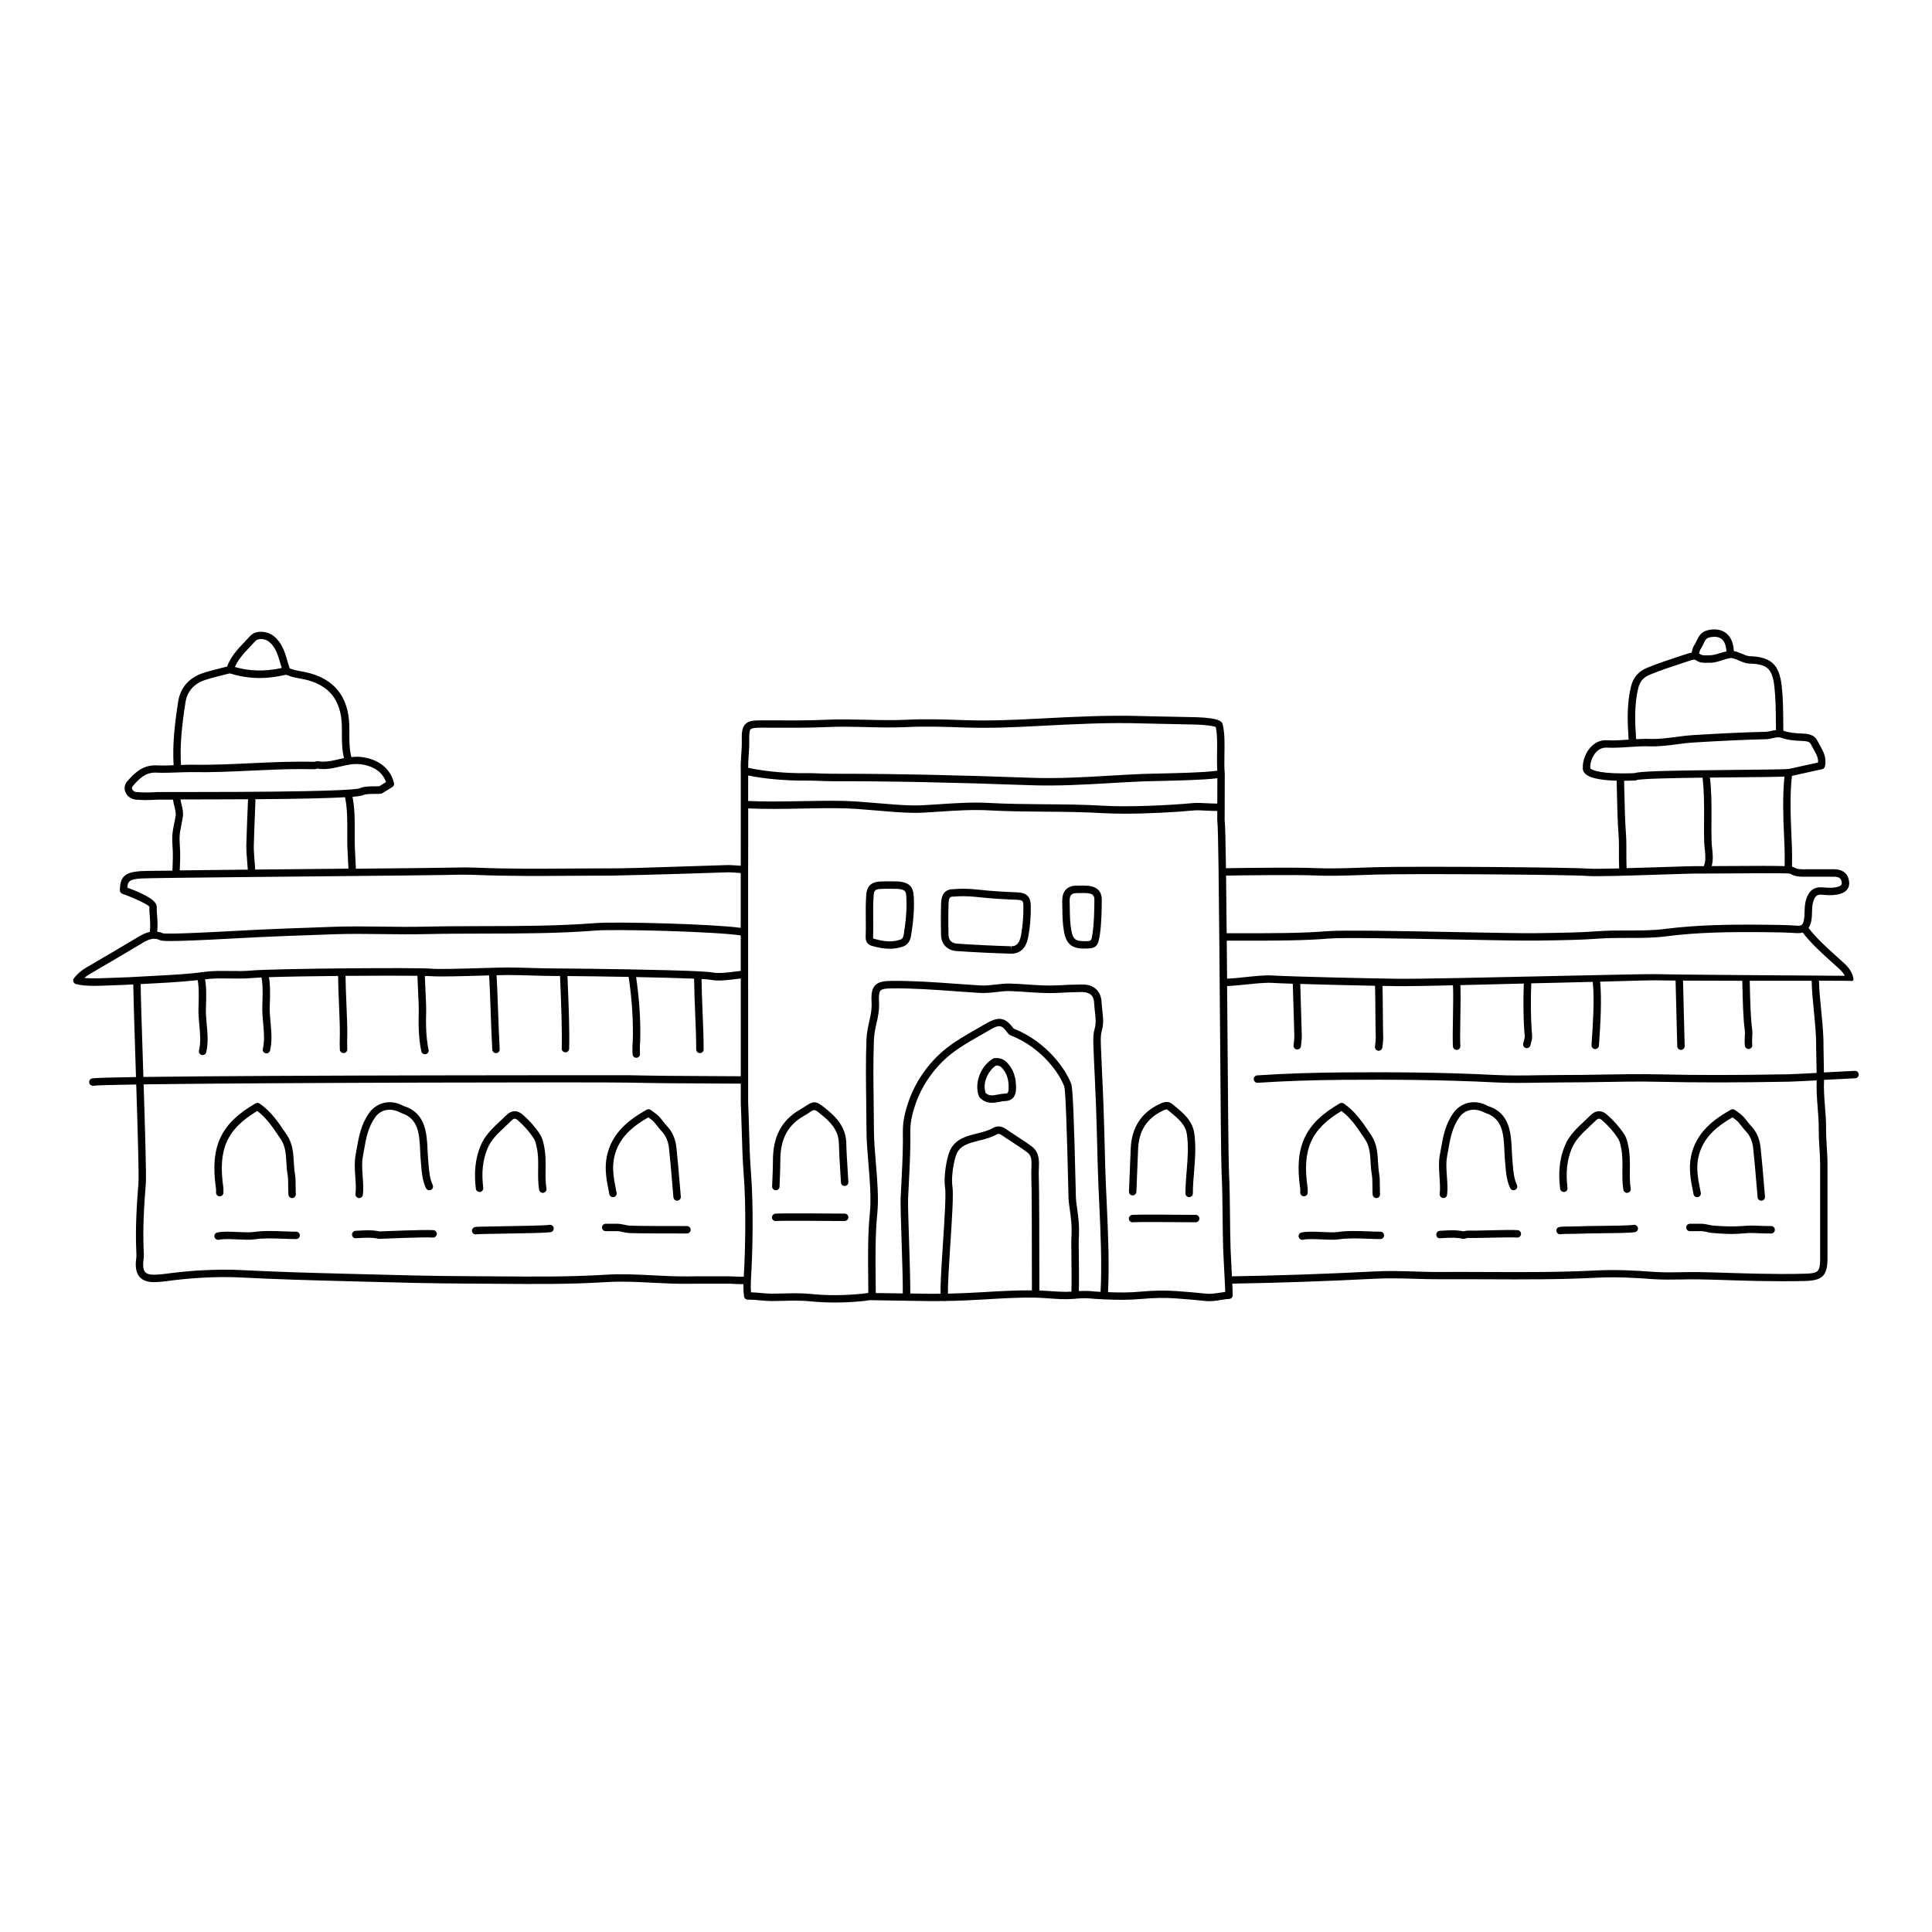<?xml version="1.0" encoding="UTF-8"?>
<!-- Uploaded to: ICON Repo, www.svgrepo.com, Generator: ICON Repo Mixer Tools -->
<svg fill="#000000" width="800px" height="800px" version="1.1" viewBox="144 144 512 512" xmlns="http://www.w3.org/2000/svg">
 <g>
  <path d="m413.69 380.49c-3.312-0.141-6.836-0.312-10.277-0.707-2.461-0.285-4.805-0.336-6.754-0.137h-0.293c-2.832 0.172-2.93 2.824-2.961 3.699-0.086 2.703-0.09 5.504-0.008 8.559 0.07 2.352 1.684 3.977 4.117 4.137 4.926 0.328 9.723 0.562 14.27 0.691h0.168c2.461 0 3.992-1.492 4.547-4.441 0.492-2.633 0.711-5.328 0.668-8.242-0.027-2.367-1.102-3.465-3.477-3.559zm0.875 11.441c-0.473 2.492-1.535 2.836-2.613 2.836v0.984l-0.113-0.984c-4.519-0.129-9.293-0.363-14.191-0.688-1.41-0.094-2.238-0.906-2.277-2.227-0.082-3.012-0.078-5.769 0.008-8.434 0.055-1.5 0.375-1.758 1.055-1.801 0.031 0 0.297 0 0.328-0.004 0.816-0.078 1.637-0.113 2.457-0.113 1.242 0 2.582 0.082 3.981 0.242 3.504 0.406 7.07 0.578 10.422 0.719 1.418 0.055 1.574 0.379 1.59 1.621 0.031 2.773-0.18 5.344-0.645 7.848z"/>
  <path d="m382.07 377.59c-0.035-0.004-0.301-0.004-0.332-0.004l-2.707-0.027c-0.57 0-1.141 0.012-1.707 0.043-1.621 0.086-3.512 0.555-3.746 3.41-0.18 2.211-0.16 4.441-0.137 6.594 0.016 1.566 0.031 3.133-0.027 4.695-0.055 1.188 0.539 2.051 1.621 2.359 1.805 0.527 3.309 0.77 4.731 0.77 1.211 0 2.336-0.176 3.438-0.547 1.867-0.621 2.144-2.344 2.266-3.074 0.621-3.836 0.844-7.039 0.695-10.078-0.129-2.789-1.164-3.836-4.094-4.141zm1.457 13.902c-0.16 0.98-0.383 1.336-0.949 1.523-2 0.668-4.043 0.609-7-0.246-0.156-0.047-0.215-0.062-0.199-0.387 0.062-1.602 0.047-3.199 0.027-4.801-0.02-2.109-0.043-4.289 0.129-6.406 0.105-1.289 0.57-1.535 1.898-1.605 0.531-0.031 1.062-0.039 1.594-0.039l2.832 0.02c2.055 0.215 2.25 0.57 2.336 2.281 0.145 2.894-0.07 5.965-0.668 9.66z"/>
  <path d="m432.32 378.74c-0.426-0.035-0.855-0.051-1.281-0.051l-2.016 0.031c-0.047 0-0.316 0.004-0.363 0.008-2.164 0.309-3.227 1.723-3.16 4.215l0.031 1.688c0.027 2.043 0.059 4.156 0.438 6.269 0.57 3.16 2.051 4.461 5.113 4.477h0.504c3.043 0 3.457-0.723 3.906-3.828 0.434-3.031 0.465-6.109 0.492-9.086 0.02-1.539-0.598-3.445-3.664-3.723zm1.227 12.535c-0.312 2.141-0.312 2.141-1.957 2.141h-0.492c-2.102-0.012-2.785-0.625-3.188-2.859-0.355-1.957-0.379-3.894-0.41-5.949l-0.031-1.715c-0.047-1.688 0.461-2.066 1.555-2.203l2.016-0.031c0.375 0 0.742 0.008 1.109 0.043 1.582 0.141 1.887 0.746 1.875 1.746-0.035 2.914-0.066 5.926-0.477 8.828z"/>
  <path d="m367.86 465.62c-17.867-0.145-18.355-0.012-18.512 0.031-0.523 0.137-0.887 0.688-0.746 1.211 0.117 0.441 0.484 0.738 0.91 0.738 0.078 0 0.16-0.012 0.242-0.031 0.801-0.082 11.254-0.039 18.086 0.012 0.457 0.008 0.988-0.434 0.992-0.977 0.008-0.535-0.43-0.98-0.973-0.984z"/>
  <path d="m289.58 468.6c-0.965 0.184-7.598 0.297-12.438 0.371-5.953 0.094-6.977 0.125-7.305 0.211-0.523 0.137-0.875 0.68-0.734 1.207 0.113 0.445 0.492 0.738 0.922 0.738 0.082 0 0.164-0.008 0.242-0.031 0.422-0.059 3.719-0.109 6.906-0.164 6.816-0.109 11.727-0.203 12.781-0.406 0.535-0.102 0.883-0.617 0.781-1.152-0.109-0.527-0.633-0.875-1.156-0.773z"/>
  <path d="m305.48 460.48c0.105 0.531 0.637 0.875 1.156 0.77 0.531-0.105 0.879-0.625 0.77-1.156l-0.086-0.434c-0.609-3.035-1.188-5.898-0.582-8.812 1.113-5.363 4.957-8.359 9.059-10.738l0.824 0.602c0.566 0.406 1.043 1.023 1.547 1.672 0.363 0.469 0.727 0.938 1.133 1.355 1.113 1.156 1.781 2.668 1.984 4.492 0.332 3.035 0.586 6.078 0.84 9.125l0.336 3.934c0.043 0.512 0.477 0.898 0.98 0.898 0.027 0 0.059 0 0.086-0.004 0.543-0.047 0.941-0.523 0.895-1.066l-0.332-3.926c-0.254-3.062-0.512-6.121-0.848-9.176-0.246-2.266-1.098-4.164-2.523-5.644-0.359-0.371-0.672-0.781-0.992-1.191-0.57-0.734-1.156-1.496-1.949-2.062l-1.332-0.977c-0.316-0.23-0.727-0.25-1.066-0.062-4.481 2.531-9.242 5.981-10.562 12.367-0.688 3.309-0.043 6.512 0.578 9.602z"/>
  <path d="m271.21 459.88c0.539-0.066 0.922-0.559 0.855-1.098-0.496-3.992-0.156-7.262 1.082-10.305 0.977-2.418 2.801-4.121 4.738-5.926 0.562-0.523 1.121-1.047 1.66-1.586 0.707-0.703 1.098-0.598 1.652-0.117 1.723 1.508 3.106 3.082 4.231 4.812 0.426 0.645 0.578 1.332 0.82 2.422 0.41 1.887 0.391 3.789 0.367 5.805-0.02 1.762-0.043 3.59 0.254 5.406 0.078 0.484 0.496 0.828 0.969 0.828 0.055 0 0.105-0.004 0.16-0.012 0.535-0.086 0.902-0.59 0.816-1.129-0.27-1.648-0.246-3.309-0.227-5.07 0.023-2.035 0.047-4.141-0.461-6.477-0.207-0.941-0.426-1.91-1.047-2.856-1.203-1.855-2.746-3.609-4.586-5.219-1.426-1.238-2.965-1.164-4.34 0.207-0.523 0.523-1.07 1.031-1.613 1.539-2.008 1.875-4.086 3.809-5.223 6.629-1.352 3.316-1.742 7.012-1.211 11.285 0.07 0.547 0.578 0.918 1.102 0.859z"/>
  <path d="m326.05 468.92c-3.191 0-13.723-0.008-15.219-0.113-0.453-0.031-0.895-0.129-1.332-0.223-0.586-0.125-1.191-0.254-1.871-0.277-0.691-0.012-1.387-0.008-2.082-0.004l-1.023 0.004c-0.543 0-0.984 0.441-0.984 0.984s0.441 0.984 0.984 0.984l1.039-0.004c0.68 0 1.355-0.008 2.016 0.004 0.516 0.012 1.012 0.125 1.504 0.23 0.527 0.113 1.059 0.223 1.609 0.266 1.523 0.105 11.25 0.117 15.359 0.117 0.543 0 0.984-0.441 0.984-0.984s-0.438-0.984-0.984-0.984z"/>
  <path d="m460.87 465.95c-16.289-0.137-16.793-0.012-16.949 0.031-0.523 0.137-0.887 0.688-0.742 1.211 0.117 0.441 0.484 0.738 0.914 0.738 0.078 0 0.16-0.008 0.242-0.031 0.758-0.086 10.535-0.039 16.523 0.012h0.008c0.539 0 0.98-0.434 0.984-0.977 0.004-0.539-0.438-0.98-0.98-0.984z"/>
  <path d="m164.12 404.78c1.348 0.375 3.066 0.48 4.859 0.48 1.25 0 2.539-0.051 3.758-0.102 0.656-0.027 1.281-0.051 1.855-0.066 1.57-0.035 3.144-0.133 4.719-0.215 0.035 3.019 0.289 10.859 0.574 19.766 0.051 1.559 0.102 3.168 0.152 4.785-6.394 0.094-10.613 0.211-11.57 0.352-0.539 0.078-0.91 0.574-0.836 1.113 0.07 0.492 0.492 0.844 0.973 0.844 0.047 0 0.094-0.004 0.141-0.008 0.84-0.121 5.004-0.227 11.355-0.328 0.383 11.926 0.742 24.152 0.594 26.055-0.465 5.836-0.855 12.086-0.574 18.23l0.016 0.344c0.02 0.445 0.047 0.891-0.012 1.312-0.355 2.391-0.047 4.07 0.941 5.133 1.25 1.352 3.281 1.375 4.703 1.266l0.406-0.027c0.5-0.035 1-0.07 1.496-0.141 3.465-0.465 6.594-0.777 9.566-0.945 4.043-0.227 7.43-0.25 10.68-0.078 9.141 0.477 18.406 0.73 27.105 0.957l4.297 0.113c9.43 0.254 19.188 0.52 28.781 0.547 2.59 0.008 5.18 0.031 7.769 0.051 9.434 0.078 19.191 0.16 28.797-0.445 4.078-0.262 8.238-0.043 12.273 0.164 3.102 0.16 6.297 0.32 9.484 0.281 1.953-0.027 3.902-0.02 5.848-0.02 1.57 0.008 3.137 0.012 4.703-0.004 0.297-0.027 0.738 0.02 1.27 0.043 0.77 0.035 1.66 0.078 2.508 0.078 0.094 0 0.172-0.008 0.27-0.008-0.023 0.816-0.031 1.762 0.16 3.254 0.062 0.492 0.48 0.859 0.977 0.859 1.344 0 2.477 0.105 3.57 0.207 0.945 0.086 1.812 0.164 2.664 0.164 0.992-0.035 2.117-0.027 3.176-0.055 2.352-0.055 4.769-0.117 7.098 0.117 2.156 0.219 4.336 0.328 6.578 0.328 2.465 0 5.004-0.133 7.648-0.398 0.367-0.043 0.73-0.098 1.094-0.152l0.387-0.07 9.816 0.148s0.004 0.004 0.008 0.004h0.031 0.008l5.723 0.086c1.395 0.047 2.789-0.008 4.188-0.023 0.059 0.012 0.102 0.062 0.164 0.062 0.047 0 0.094-0.004 0.145-0.008 0.039-0.004 0.055-0.043 0.09-0.055 3.5-0.051 6.992-0.203 10.398-0.414 4.43-0.273 8.992-0.547 13.496-0.469 0.969 0.016 2.141 0.098 3.371 0.184 2.231 0.16 4.535 0.324 6.289 0.164 0.238-0.02 0.406-0.031 0.617-0.051 0.039 0.008 0.062 0.051 0.105 0.051 0.109 0.012 0.164-0.066 0.262-0.082 1.859-0.148 2.922-0.164 5.121 0.055 0.703 0.074 1.453 0.062 2.172 0.109 0.066 0.016 0.102 0.082 0.172 0.082h0.062c0.062 0 0.105-0.055 0.164-0.066 3.164 0.184 6.41 0.195 9.762-0.105 3.277-0.305 6.301-0.348 9.258-0.129 2.594 0.18 5.184 0.414 7.769 0.68 1.348 0.148 2.992-0.113 4.316-0.328 0.738-0.113 1.391-0.223 1.824-0.223 0.543 0 0.984-0.441 0.984-0.984 0-0.535-0.047-1.676-0.113-3.074 12.168-0.195 25.242-0.641 37.906-1.305 3.465-0.18 7.019-0.074 10.465 0.023 2.309 0.07 4.617 0.133 6.93 0.121 4.059-0.023 8.117-0.004 12.176 0.012 9.484 0.043 19.297 0.082 28.957-0.414 5.363-0.277 10.727 0.043 14.801 0.355 2.602 0.191 5.238 0.145 7.793 0.105 1.551-0.027 3.098-0.059 4.652-0.027 2.637 0.047 5.269 0.129 7.902 0.215 2.641 0.082 5.285 0.168 7.93 0.215 3.707 0.07 8.086 0.121 12.449-0.008 4.481-0.137 5.773-1.484 5.773-6.012v-24.793c0.004-1.566-0.094-3.133-0.188-4.699-0.098-1.551-0.195-3.152-0.184-4.703 0.016-2.031-0.145-4.059-0.301-6.019-0.18-2.293-0.359-4.672-0.242-7.059 0.73-0.039 1.453-0.078 2.148-0.113 2.898-0.152 5.379-0.285 6.09-0.312 0.543-0.02 0.969-0.48 0.949-1.02-0.02-0.543-0.461-0.969-1.02-0.949-0.711 0.027-3.203 0.16-6.121 0.312-0.672 0.035-1.375 0.074-2.078 0.109l-0.121-7.121c0.051-2.668-0.289-6.082-0.609-9.383-0.27-2.723-0.539-5.519-0.582-7.809 4.547 0.035 7.703 0.035 8.176 0.035h0.004c0.293 0 0.566 0.188 0.75-0.031 0.188-0.227 0.27-0.203 0.215-0.492-0.27-1.5-1.016-2.777-2.356-4.019-0.723-0.668-1.477-1.344-2.234-2.027-2.602-2.336-5.262-4.754-7.324-7.441 0.348-0.539 0.582-1.145 0.707-1.746 0.176-0.859 0.199-1.695 0.219-2.504 0.023-0.949 0.047-1.848 0.32-2.715 0.484-1.559 1.039-1.992 2.488-1.832 1.191 0.109 2.461 0.191 3.703-0.027 0.914-0.164 3.699-0.676 3.301-3.586-0.277-2-1.707-3.148-3.938-3.148h-6.883l-0.684 0.004c-1.199 0.02-2.246 0.031-3.164-0.531-0.09-0.059-0.203-0.109-0.441-0.156l0.004-1.078c0.012-1.242 0.023-2.484-0.023-3.719l-0.141-3.414c-0.223-5.207-0.445-10.586 0.125-15.855l8.004-1.766c0.371-0.082 0.656-0.367 0.742-0.73 0.547-2.293-0.465-4.07-1.355-5.637-0.223-0.402-0.453-0.797-0.645-1.195-0.855-1.758-2.871-1.848-4.203-1.902l-0.25-0.012c-1.484-0.062-3.059-0.188-4.519-0.711-0.016-0.004-0.031 0-0.047-0.004l-0.02-2.199c-0.02-3.125-0.043-6.359-0.398-9.574-0.621-5.734-2.801-7.824-8.52-7.984-0.684-0.055-1.395-0.363-2.148-0.688-0.656-0.289-1.336-0.559-2.035-0.691-0.098-2.074-0.766-3.703-2.008-4.691-0.863-0.688-2.418-1.395-4.898-0.816-1.852 0.43-2.5 1.832-2.973 2.856-0.164 0.359-0.328 0.719-0.551 1.035-0.418 0.582-0.566 1.273-0.699 1.883-0.012 0.059-0.027 0.109-0.039 0.168-0.469 0.078-0.918 0.203-1.32 0.34l-1.637 0.535c-2.965 0.973-6.031 1.977-8.969 3.195-2.121 0.879-3.543 2.512-4.106 4.727-1.246 4.894-0.961 9.852-0.676 14.262h-0.023c-1.938 0.129-3.863 0.27-5.816 0.16-0.016 0-0.242-0.008-0.254-0.008-1.434 0-2.773 0.602-3.867 1.734-1.418 1.465-2.254 3.656-2.188 5.719 0.043 1.332 1.145 3.051 8.973 3.273 0.035 1.234 0.066 2.477 0.09 3.715 0.074 3.441 0.148 7 0.41 10.492 0.121 1.648 0.113 3.344 0.109 4.984-0.004 1.355-0.004 2.707 0.059 4.059-3.856 0.094-7.113 0.137-8.348 0.043-4.019-0.328-45.465-0.664-56.109-0.367-1.281 0.035-2.566 0.082-3.848 0.125-4.144 0.141-8.438 0.289-12.605 0.105-4.629-0.219-18.977-0.035-23.293 0.035-0.102-7.398-0.211-11.926-0.344-12.602 0.004-0.07 0.004-0.152-0.004-0.238l0.008-3.301c0-0.027 0.027-0.051 0.023-0.078 0-0.02-0.023-0.027-0.023-0.047l0.023-8.824c-0.148-1.512-0.117-3.262-0.086-5.117 0.047-2.742 0.094-5.578-0.453-7.879-0.141-0.602-0.406-1.727-7.102-1.93-1.613-0.047-4.168-0.094-6.762-0.141-2.824-0.051-5.707-0.102-7.465-0.16-8.961-0.285-18.055 0.184-26.844 0.645l-1.234 0.066c-5.664 0.297-12.25 0.594-18.742 0.375l-0.734-0.023c-4.898-0.164-9.965-0.348-14.949-0.086-3.535 0.172-7.133 0.086-10.621 0-3.434-0.082-6.988-0.164-10.496-0.008-4.707 0.219-9.504 0.188-14.145 0.172l-3.027-0.012c-2.059 0.008-3.477 0.066-4.402 1.016-0.945 0.969-0.984 2.582-0.93 4.59 0.027 1.117-0.059 2.281-0.148 3.516-0.102 1.422-0.203 2.887-0.125 4.285v0.004c-0.02 1.625-0.012 11.047-0.004 18.535v6.59c-0.266-0.016-0.535-0.035-0.836-0.059-1.035-0.07-2.148-0.133-2.535-0.129-21.516 0.73-28.734 0.918-30.953 0.879-3.582-0.004-7.184 0.016-10.777 0.043-8.121 0.059-16.52 0.117-24.762-0.219-2.344-0.09-4.836-0.09-8.102 0-2 0.051-11.746 0.152-24.031 0.273-0.031-0.965-0.094-2.164-0.156-3.332-0.07-1.312-0.137-2.562-0.148-3.324-0.012-0.949-0.008-1.898 0-2.852 0.016-3.125 0.027-6.356-0.586-9.543 1.82-0.16 2.598-0.332 2.91-0.496 0.512-0.27 2.231-0.281 3.152-0.285 1.297-0.004 1.73-0.008 1.926-0.238l2.559-1.574c0.367-0.223 0.543-0.656 0.441-1.07-0.938-3.824-4.082-6.332-8.625-6.883-0.914-0.113-1.797-0.078-2.66 0.02-0.535-2-0.551-4.055-0.543-6.227 0-0.691 0.004-1.387-0.012-2.074-0.191-7.824-4.109-12.605-11.645-14.223-0.391-0.082-0.781-0.152-1.168-0.219-0.984-0.172-1.918-0.34-2.746-0.699-0.082-0.035-0.16-0.039-0.238-0.07-0.223-0.637-0.422-1.289-0.609-1.949-0.668-2.32-1.367-4.723-3.523-6.527-1.73-1.441-4.824-1.789-6.363-0.086-0.449 0.496-0.918 0.984-1.391 1.477-1.84 1.918-3.719 3.918-4.719 6.621-0.109 0.027-0.227 0.039-0.336 0.066l-1.316 0.336c-1.582 0.402-3.164 0.801-4.703 1.301-3.621 1.164-6.019 3.871-6.574 7.434-0.973 6.238-1.551 11.508-1.23 16.953 0 0.016 0.016 0.023 0.02 0.043-1.5 0.051-2.996 0.109-4.496 0.039l-0.414-0.012c-3.438 0-5.57 2.129-7.457 4.305-0.648 0.75-0.816 1.777-0.434 2.746 0.43 1.105 1.445 1.879 2.644 2.016 0.902 0.098 1.812 0.133 2.723 0.133 1.09 0 2.184-0.051 3.383-0.105 0.18-0.008 1.09-0.008 2.543-0.008h1.332c0.074 0.57 0.191 1.137 0.336 1.688 0.238 0.93 0.469 1.805 0.344 2.629-0.09 0.637-0.227 1.312-0.367 1.992-0.133 0.664-0.27 1.336-0.371 1.988-0.234 1.48-0.148 2.867-0.066 4.207 0.051 0.848 0.105 1.684 0.078 2.566-0.016 0.402-0.023 0.879-0.035 1.438-0.012 0.758-0.035 1.559-0.074 2.312-4.688 0.023-7.82 0.078-8.426 0.121-4.18 0.297-5.469 1.48-5.504 5.078-0.004 0.422 0.262 0.801 0.656 0.938 3.484 1.223 6.836 2.891 7.152 3.414-0.016 0.891 0.055 1.836 0.129 2.793 0.102 1.324 0.16 2.66 0 3.887-1.027 0.215-1.977 0.68-2.871 1.211-4.656 2.773-9.32 5.531-14 8.254-1.281 0.742-2.371 1.691-3.234 2.805-0.199 0.262-0.262 0.602-0.156 0.914 0.109 0.309 0.359 0.551 0.676 0.637zm462.05 43.348c0.094 1.523 0.188 3.047 0.184 4.574v24.793c0 3.484-0.434 3.938-3.863 4.043-4.312 0.129-8.664 0.082-12.355 0.008-2.637-0.047-5.269-0.129-7.902-0.215-2.641-0.082-5.285-0.168-7.93-0.215-1.578-0.031-3.148 0-4.723 0.027-2.504 0.047-5.098 0.09-7.613-0.102-4.125-0.312-9.566-0.637-15.047-0.355-9.602 0.492-19.387 0.457-28.852 0.41-4.066-0.016-8.125-0.031-12.195-0.012-2.258 0.035-4.574-0.051-6.863-0.121-3.484-0.105-7.082-0.207-10.629-0.023-12.668 0.656-25.742 1.105-37.902 1.305-0.043-0.883-0.09-1.785-0.137-2.664-0.109-2.047-0.203-3.871-0.227-4.598-0.086-2.856-0.117-5.707-0.148-8.562-0.039-3.894-0.082-7.914-0.277-11.891-0.137-2.789-0.266-19.504-0.398-37.191-0.031-4.18-0.062-8.188-0.094-12.016 1.402-0.066 3.121-0.223 4.879-0.406 2.578-0.273 5.25-0.547 7.07-0.441 1.176 0.07 3.117 0.148 5.453 0.223 0.094 2.644 0.188 6.09 0.281 9.25l0.133 4.691c0.016 0.523-0.055 1.055-0.117 1.582-0.031 0.277-0.066 0.555-0.09 0.832-0.047 0.539 0.352 1.02 0.895 1.066 0.027 0 0.059 0.004 0.09 0.004 0.5 0 0.934-0.387 0.98-0.898l0.086-0.766c0.078-0.625 0.148-1.25 0.133-1.883l-0.133-4.691c-0.086-3.109-0.18-6.496-0.277-9.129 6.117 0.188 14.141 0.375 19.816 0.484 0.059 2.035 0.082 4.504 0.098 6.961 0.02 2.469 0.039 4.894 0.094 6.777 0.016 0.523-0.055 1.055-0.117 1.582-0.031 0.277-0.066 0.555-0.09 0.832-0.047 0.539 0.352 1.02 0.895 1.066 0.027 0 0.059 0.004 0.09 0.004 0.5 0 0.934-0.387 0.98-0.898l0.086-0.766c0.078-0.625 0.148-1.25 0.133-1.883-0.059-1.875-0.078-4.281-0.094-6.734-0.016-2.438-0.039-4.879-0.094-6.906 1.559 0.027 2.871 0.051 3.731 0.062 0.441 0.004 0.969 0.008 1.578 0.008 2.918 0 7.684-0.094 13.371-0.23 0.102 1.941 0.043 5.441-0.008 8.594-0.055 3.184-0.105 6.191-0.004 7.617 0.039 0.52 0.473 0.914 0.98 0.914h0.074c0.543-0.039 0.949-0.512 0.91-1.055-0.098-1.34-0.047-4.301 0.004-7.441 0.059-3.324 0.105-6.656 0-8.672 5.172-0.125 10.977-0.281 16.816-0.422-0.176 4.031-0.141 10.023 0.242 13.945 0.031 0.332-0.086 0.758-0.215 1.211-0.074 0.266-0.145 0.531-0.199 0.797-0.105 0.531 0.234 1.051 0.77 1.156 0.066 0.012 0.129 0.02 0.195 0.02 0.457 0 0.871-0.324 0.965-0.793 0.043-0.215 0.105-0.434 0.164-0.652 0.16-0.574 0.344-1.227 0.281-1.93-0.379-3.828-0.41-9.906-0.23-13.809 2.016-0.047 4.027-0.094 6.008-0.137 3.555-0.078 7.047-0.164 10.293-0.254 0.48 4.586 0.039 11.32-0.27 15.871l-0.059 0.887c-0.035 0.543 0.375 1.012 0.918 1.047h0.066c0.516 0 0.949-0.398 0.984-0.918l0.059-0.887c0.328-4.844 0.73-11.32 0.25-16.051 7.738-0.211 13.707-0.395 14.906-0.352 0.777 0.027 2.594 0.047 5.094 0.066 0.07 2.402 0.141 5.387 0.211 8.398 0.078 3.262 0.152 6.531 0.23 9.016 0.016 0.531 0.453 0.953 0.984 0.953h0.031c0.543-0.016 0.969-0.473 0.953-1.016-0.078-2.484-0.152-5.742-0.23-9-0.07-2.988-0.141-5.949-0.211-8.344 4.258 0.023 9.883 0.035 15.707 0.043l0.027 1.191c0.098 4.141 0.207 8.84 0.637 11.914 0.074 0.555 0.047 1.012 0.012 1.594-0.043 0.664-0.086 1.426 0.012 2.492 0.051 0.508 0.48 0.891 0.98 0.891 0.031 0 0.062 0 0.094-0.004 0.539-0.051 0.938-0.531 0.887-1.074-0.086-0.914-0.047-1.559-0.008-2.184 0.039-0.637 0.078-1.234-0.027-1.984-0.41-2.969-0.52-7.606-0.617-11.695l-0.027-1.141c5.816 0.008 11.676 0.008 16.414 0.008 0.043 2.379 0.312 5.219 0.582 8.004 0.32 3.242 0.648 6.602 0.602 9.188l0.129 7.227c-3.414 0.176-6.59 0.336-7.477 0.352-13.566 0.246-24.148 0.254-34.297 0.023-5.184-0.117-10.152-0.031-14.953 0.055-3.445 0.062-6.894 0.125-10.535 0.113-1.902 0.008-3.922 0.031-5.969 0.062-3.981 0.062-8.102 0.129-11.812-0.062-14.309-0.738-27.789-0.77-40.227-0.691-8.238 0.059-15.969 0.324-22.973 0.789-0.543 0.035-0.953 0.504-0.918 1.047 0.035 0.543 0.508 0.957 1.047 0.918 6.965-0.461 14.656-0.723 22.855-0.785 12.406-0.074 25.852-0.043 40.113 0.688 1.879 0.098 3.844 0.129 5.844 0.129 2.023 0 4.082-0.035 6.102-0.066 2.031-0.031 4.027-0.035 5.926-0.062 3.606 0.004 7.121-0.055 10.574-0.113 5.004-0.09 9.73-0.176 14.871-0.055 10.184 0.23 20.785 0.223 34.383-0.023 0.906-0.016 4.07-0.172 7.469-0.352-0.102 2.402 0.066 4.793 0.246 7.113 0.152 1.922 0.312 3.906 0.297 5.848-0.02 1.633 0.082 3.273 0.18 4.856zm3.125-49.293c0.75 0.672 1.496 1.344 2.211 2.004 0.629 0.586 1.078 1.152 1.375 1.754-1.547-0.008-4.344-0.027-7.816-0.051-0.004 0-0.008-0.004-0.012-0.004s-0.004 0.004-0.008 0.004c-5.148-0.035-11.809-0.078-18.348-0.129-0.004 0-0.008-0.004-0.012-0.004h-0.023c-0.004 0-0.004 0.004-0.008 0.004-10.957-0.082-21.488-0.18-23.641-0.254-1.84-0.051-13.617 0.195-27.262 0.5-16.965 0.375-36.168 0.801-41.633 0.723-5.438-0.066-27.312-0.535-32.848-0.867-2-0.121-4.742 0.168-7.394 0.445-1.742 0.18-3.285 0.348-4.688 0.391-0.027-3.531-0.059-6.891-0.082-10.066h3.297c1.141 0 2.328 0.004 3.539 0.004 6.769 0 14.363-0.062 19.977-0.547 3.769-0.328 19.992-0.023 34.301 0.246 9.344 0.176 17.418 0.32 20.707 0.285l2.523-0.039c4.688-0.07 9.535-0.141 14.281-0.492 2.531-0.188 5.125-0.172 7.633-0.18 3.297 0.02 6.727 0.012 10.102-0.418 8.312-1.062 16.602-1.211 26.492-1.105l0.348 0.004c2.586 0.027 5.258 0.059 7.859 0.246 0.629 0.039 1.125-0.043 1.562-0.168 2.164 2.824 4.894 5.316 7.566 7.715zm-35.008-81.645c0.098-0.465 0.195-0.902 0.379-1.156 0.297-0.41 0.516-0.879 0.734-1.352 0.473-1.02 0.754-1.559 1.633-1.758 1.383-0.32 2.469-0.172 3.231 0.434 0.785 0.625 1.176 1.785 1.242 3.277-0.527 0.125-1.062 0.246-1.566 0.41-0.988 0.316-1.926 0.613-2.875 0.613h-0.02c-0.219 0-0.434 0.004-0.648 0.012-0.809 0.023-1.332 0.027-1.773-0.289-0.113-0.082-0.23-0.098-0.348-0.16 0.008-0.008 0.012-0.02 0.012-0.031zm-16.09 9.031c0.418-1.633 1.383-2.742 2.953-3.394 2.871-1.188 5.902-2.18 8.832-3.141l1.812-0.594c0.871-0.293 1.297-0.387 1.695-0.098 1.008 0.715 2.09 0.676 2.981 0.645l0.57-0.012c1.184 0.066 2.406-0.359 3.504-0.703 0.684-0.215 1.332-0.422 1.953-0.52 0.633-0.109 1.418 0.242 2.254 0.609 0.828 0.359 1.762 0.762 2.754 0.844 0.023 0.004 0.277 0.004 0.301 0.004 4.594 0.137 5.914 1.418 6.438 6.234 0.344 3.113 0.363 6.293 0.387 9.371l0.02 2.035c-0.445 0.047-0.895 0.105-1.305 0.203-0.492 0.113-0.961 0.219-1.406 0.23-5.609 0.125-11.746 0.41-19.316 0.879-1.523 0.094-3.043 0.293-4.562 0.492-2.25 0.297-4.574 0.59-6.809 0.516-1.227-0.047-2.449 0-3.664 0.066-0.281-4.269-0.562-9.062 0.609-13.668zm-12.77 21.32c-0.051-1.527 0.59-3.207 1.633-4.285 0.5-0.516 1.332-1.133 2.602-1.133h0.012c2.023 0.105 4.031-0.023 6.051-0.16 1.805-0.121 3.629-0.25 5.453-0.176 2.406 0.082 4.809-0.227 7.137-0.531 1.477-0.191 2.953-0.387 4.434-0.48 7.547-0.469 13.656-0.746 19.238-0.875 0.648-0.012 1.234-0.148 1.801-0.285 0.824-0.191 1.59-0.332 2.215-0.105 1.703 0.609 3.457 0.754 5.09 0.824l0.254 0.012c1.273 0.055 2.203 0.145 2.519 0.801 0.211 0.438 0.461 0.871 0.703 1.309 0.707 1.242 1.332 2.344 1.238 3.617l-7.641 1.684c-0.031 0.004-0.059 0.016-0.09 0.023-0.895 0.121-7.293 0.18-13.48 0.238-20.527 0.195-25.957 0.398-27.484 0.867-0.371 0.02-1.527 0.07-3.004 0.07-7.094 0.004-8.668-1.133-8.68-1.414zm32.316 21.363c-0.066-0.617-0.133-1.23-0.152-1.852-0.062-2.023-0.047-4.047-0.031-6.07 0.023-3.574 0.016-7.258-0.402-10.914 2.606-0.031 5.168-0.055 7.461-0.078 7.043-0.066 10.492-0.105 12.277-0.172-0.531 5.277-0.328 10.594-0.102 15.738l0.137 3.406c0.047 1.203 0.035 2.414 0.023 3.625l-0.004 0.945c-2.34-0.082-7.098-0.094-17.121-0.016-0.844 0.008-1.566 0.012-2.219 0.016 0.434-1.582 0.301-3.129 0.133-4.629zm-2.199 4.629h-0.309c-1.582-0.043-6.356 0.105-11.883 0.289-2.664 0.086-5.57 0.176-8.289 0.25-0.059-1.336-0.059-2.668-0.055-4.004 0.004-1.672 0.012-3.406-0.113-5.133-0.254-3.445-0.332-6.977-0.406-10.391-0.027-1.211-0.055-2.422-0.086-3.629 1.703-0.008 2.949-0.078 2.949-0.078 0.195-0.012 0.227 0.012 0.383-0.105 1.059-0.363 9.199-0.539 17.453-0.645 0.43 3.606 0.43 7.297 0.406 10.879-0.016 2.051-0.031 4.098 0.031 6.148 0.02 0.664 0.094 1.336 0.164 2 0.172 1.559 0.305 3.031-0.246 4.418zm-103.45 2.465c4.25 0.191 8.582 0.043 12.77-0.102 1.277-0.043 2.559-0.09 3.832-0.125 10.617-0.301 51.906 0.035 55.898 0.359 2.387 0.199 11.121-0.09 18.82-0.34 5.266-0.172 10.238-0.336 11.762-0.289 0.398 0.008 2.207 0 4.672-0.02 5.695-0.047 17.535-0.141 18.48 0.031 1.414 0.863 2.906 0.84 4.223 0.824l0.648-0.004h6.887c1.582 0 1.895 0.777 1.984 1.449 0.086 0.633 0.012 1.066-1.699 1.383-1.008 0.172-2.121 0.102-3.176 0.004-2.387-0.234-3.793 0.762-4.555 3.207-0.352 1.129-0.379 2.203-0.406 3.246-0.02 0.754-0.039 1.473-0.176 2.156-0.148 0.727-0.324 1.129-0.598 1.344-0.004 0.004-0.016 0-0.02 0.004 0 0 0 0.004-0.004 0.004-0.266 0.188-0.613 0.223-1.148 0.188-2.66-0.191-5.363-0.223-7.977-0.25l-0.348-0.004c-9.969-0.105-18.348 0.047-26.766 1.121-3.246 0.41-6.621 0.406-9.844 0.402-2.543 0-5.176-0.004-7.785 0.184-4.684 0.352-9.504 0.422-14.16 0.492l-2.523 0.039c-3.258 0.039-11.316-0.105-20.641-0.285-14.355-0.277-30.637-0.586-34.512-0.242-6.531 0.562-15.855 0.551-23.336 0.535h-3.316c-0.055-5.84-0.105-10.961-0.16-15.27 4.289-0.07 18.594-0.25 23.172-0.043zm-87.27 110.42c-3.152 0.191-6.371 0.34-9.602 0.41-0.07-2.426 0.281-7.785 0.621-13 0.457-6.961 0.891-13.539 0.543-15.543-0.336-1.965 0.305-6.688 1.152-8.57 1.012-2.215 3.269-2.781 5.883-3.441 1.594-0.398 3.242-0.812 4.731-1.645 0.297-0.164 0.652-0.266 1.25 0.148 0.934 0.648 1.891 1.27 2.844 1.895 1.352 0.879 2.699 1.754 3.988 2.715 1.18 0.883 1.188 2.109 1.102 4.199-0.027 0.645-0.051 1.309-0.027 1.973 0.133 3.121 0.148 18.414 0.152 26.625l0.004 3.773c-4.242-0.027-8.504 0.203-12.641 0.461zm23.109-14.363c-0.047 0.461-0.035 1.508 0 4.445 0.035 3.144 0.082 7.309 0.008 9.797h-0.012c-1.59 0.141-3.922-0.02-5.977-0.164-0.895-0.062-1.727-0.113-2.512-0.152l-0.004-3.801c-0.004-8.227-0.02-23.543-0.152-26.707-0.023-0.609 0-1.215 0.023-1.805 0.082-2.019 0.176-4.309-1.891-5.856-1.324-0.984-2.707-1.887-4.094-2.789-0.938-0.609-1.875-1.219-2.789-1.859-1.406-0.973-2.598-0.668-3.34-0.246-1.25 0.703-2.769 1.086-4.238 1.453-2.852 0.711-5.793 1.453-7.199 4.535-1.023 2.258-1.707 7.344-1.309 9.715 0.309 1.773-0.156 8.844-0.566 15.082-0.355 5.41-0.688 10.543-0.617 13.137-1.086 0-2.172 0.055-3.254 0.016l-4.777-0.07c0.027-3.074-0.148-8.645-0.328-14.066-0.164-5.055-0.32-9.824-0.246-11.23l0.168-3.348c0.195-3.801 0.402-7.731 0.426-11.621l-0.004-1.34c-0.012-1.559-0.023-3.031 0.25-4.438 1.164-5.887 3.918-11.043 8.184-15.336 2.883-2.902 6.496-4.957 9.988-6.945 0.816-0.465 1.629-0.93 2.438-1.402 2.793-1.637 3.324-1.559 5.102 0.902 0.109 0.152 0.266 0.27 0.441 0.34 8.676 3.394 13.219 10.422 14.402 13.648 0.309 1.043 0.66 10.16 1.055 27.09l0.051 2.188c0.027 1.074 0.188 2.184 0.355 3.363 0.281 2.059 0.617 4.394 0.418 7.465zm7.734 14.293c-0.414-0.035-0.852-0.023-1.258-0.066-1.953-0.199-3.066-0.215-4.504-0.129 0.07-2.559 0.023-6.594-0.008-9.672-0.02-1.867-0.043-3.789-0.02-4.176 0.008-0.039 0.012-0.078 0.016-0.117 0.219-3.277-0.145-5.828-0.438-7.879-0.164-1.164-0.312-2.168-0.336-3.133l-0.051-2.18c-0.434-18.578-0.77-26.609-1.168-27.707-1.281-3.5-6.121-11.027-15.277-14.715-2.281-3.059-3.945-3.305-7.519-1.203-0.801 0.469-1.605 0.93-2.414 1.391-3.609 2.055-7.34 4.18-10.41 7.269-4.543 4.566-7.473 10.062-8.715 16.34-0.32 1.602-0.309 3.246-0.293 4.836l0.004 1.312c-0.023 3.844-0.227 7.754-0.422 11.531l-0.168 3.352c-0.074 1.484 0.074 6.074 0.242 11.391 0.164 5.164 0.352 10.918 0.324 13.977l-7.16-0.102c-0.008-1.141-0.016-2.289-0.031-3.461-0.062-5.871-0.129-11.945 0.426-17.535 0.41-4.102 0.008-8.887-0.375-13.516-0.262-3.125-0.508-6.082-0.512-8.754-0.004-2.523-0.039-5.039-0.07-7.551-0.07-5.297-0.145-10.781 0.07-16.195 0.066-1.719 0.383-3.117 0.684-4.473 0.395-1.73 0.801-3.527 0.656-5.902-0.086-1.477 0.047-2.387 0.414-2.777 0.426-0.457 1.504-0.559 2.996-0.57 5.609-0.07 11.293 0.359 16.797 0.754 2.184 0.156 4.367 0.32 6.559 0.449 1.5 0.09 2.953-0.082 4.352-0.242 1.273-0.148 2.469-0.285 3.703-0.242 1.477 0.047 2.953 0.148 4.426 0.246 2.699 0.184 5.492 0.379 8.285 0.215 2.129-0.121 4.258-0.203 6.379-0.219 2.019 0.09 3.039 0.945 3.113 2.945 0.027 0.738 0.113 1.477 0.199 2.211 0.188 1.594 0.367 3.098-0.078 4.606-0.418 1.414-0.367 2.906-0.32 4.348l0.008 0.309c0.09 2.523 0.211 5.047 0.332 7.57 0.117 2.527 0.238 5.051 0.332 7.582 0.152 4.164 0.262 8.336 0.371 12.504l0.098 3.773c0.082 3.106 0.238 6.477 0.398 9.945 0.383 8.109 0.742 16.457 0.363 23.66zm31.27-111.25c0.152 11.301 0.277 27.816 0.391 42.25 0.141 18.48 0.262 34.441 0.402 37.27 0.188 3.938 0.23 7.941 0.273 11.816 0.031 2.867 0.062 5.734 0.148 8.602 0.023 0.73 0.117 2.578 0.227 4.641 0.062 1.148 0.129 2.41 0.184 3.578 0.062 1.211 0.113 2.328 0.141 3.117-0.344 0.043-0.719 0.102-1.121 0.164-1.211 0.184-2.715 0.422-3.805 0.312-2.609-0.273-5.219-0.5-7.832-0.688-3.051-0.215-6.188-0.18-9.582 0.133-2.992 0.277-5.891 0.277-8.73 0.145 0.383-7.297 0.02-15.691-0.355-23.859-0.16-3.465-0.316-6.816-0.398-9.91l-0.098-3.773c-0.105-4.176-0.215-8.352-0.371-12.523-0.09-2.539-0.211-5.07-0.332-7.602-0.117-2.519-0.234-5.035-0.328-7.547l-0.008-0.309c-0.043-1.289-0.086-2.621 0.238-3.731 0.559-1.895 0.348-3.672 0.145-5.391-0.082-0.684-0.16-1.371-0.188-2.055-0.109-3.035-1.988-4.836-5.027-4.836h-0.07c-2.152 0.016-4.312 0.098-6.481 0.223-2.672 0.148-5.398-0.031-8.039-0.215-1.5-0.102-3-0.207-4.496-0.25-1.383-0.047-2.707 0.109-4 0.262-1.383 0.16-2.688 0.316-4.012 0.234-2.176-0.129-4.352-0.289-6.531-0.445-5.543-0.406-11.234-0.812-16.957-0.762-1.75 0.016-3.41 0.117-4.418 1.195-0.785 0.844-1.066 2.109-0.938 4.234 0.121 2.098-0.234 3.68-0.613 5.352-0.328 1.438-0.66 2.93-0.734 4.828-0.215 5.469-0.141 10.973-0.07 16.301 0.031 2.504 0.066 5.012 0.07 7.527 0.004 2.754 0.25 5.746 0.516 8.914 0.379 4.539 0.77 9.234 0.383 13.156-0.57 5.695-0.5 11.824-0.434 17.75 0.012 1.156 0.023 2.293 0.027 3.43l-0.445 0.066c-0.34 0.051-0.676 0.102-1.008 0.141-4.902 0.492-9.422 0.512-13.816 0.07-2.449-0.25-4.941-0.191-7.348-0.129-1.027 0.023-2.051 0.051-3.074 0.055-0.809-0.012-1.633-0.074-2.531-0.16-0.859-0.082-1.801-0.168-2.871-0.203-0.09-1.039-0.066-1.734-0.043-2.418l0.02-0.723c0.492-7.902 0.695-19.68 0.035-28.195-0.309-3.887-0.418-7.867-0.523-11.719-0.07-2.434-0.137-4.863-0.246-7.246l-0.004-61.723c0-0.004 0.004-0.008 0.004-0.012 0-0.004-0.004-0.008-0.004-0.012l0.02-7.617c0-2.762-0.004-5.773-0.004-8.574 4.477 0.207 9.289 0.137 13.988 0.043 4-0.078 8.141-0.164 11.891-0.051 1.969 0.062 3.949 0.223 5.918 0.387l4.332 0.352c3.344 0.281 6.809 0.57 10.266 0.395 1.457-0.078 2.914-0.172 4.367-0.27 4.269-0.285 8.691-0.574 12.969-0.34 4.957 0.273 9.984 0.312 14.848 0.352 5.07 0.039 10.312 0.082 15.449 0.387 1.703 0.102 3.672 0.145 5.766 0.145 6.094 0 13.281-0.379 18.246-0.855 0.91-0.086 2.301-0.016 3.656 0.059 0.945 0.051 1.816 0.082 2.617 0.082l-0.008 2.316c0 0.043 0 0.086 0.008 0.129 0 0.094 0.004 0.207 0.016 0.273 0.125 0.688 0.234 5.914 0.336 13.434 0 0.004-0.004 0.008-0.004 0.012 0.004 0.008 0.004 0.008 0.004 0.012zm-124.53-30.965c0.086-1.223 0.18-2.492 0.152-3.703-0.043-1.629 0.004-2.789 0.371-3.168 0.344-0.355 1.414-0.418 2.988-0.422l3.019 0.012c4.664 0.016 9.488 0.047 14.25-0.176 3.438-0.156 6.957-0.074 10.355 0.012 3.523 0.082 7.16 0.172 10.766-0.004 4.902-0.238 9.926-0.074 14.785 0.09l0.734 0.023c6.578 0.219 13.207-0.078 18.914-0.379l1.234-0.062c8.746-0.457 17.793-0.93 26.68-0.641 1.766 0.055 4.656 0.105 7.496 0.16 2.586 0.047 5.129 0.09 6.738 0.141 2.672 0.078 4.695 0.383 5.297 0.648 0.434 2.031 0.391 4.633 0.344 7.156-0.027 1.594-0.027 3.074 0.051 4.422-3.258 0.484-10.961 0.656-15.754 0.758-1.691 0.035-3.094 0.066-3.949 0.098-2.949 0.121-5.894 0.297-8.844 0.469-6.793 0.398-13.816 0.809-20.684 0.555-20.195-0.73-35.867-1.066-50.371-1.066-1.883 0-3.738-0.004-5.613-0.082-1.25-0.051-2.516-0.102-3.754-0.082-5.254 0.074-10.906-0.461-15.336-1.414-0.016-1.086 0.047-2.219 0.129-3.344zm-0.133 5.383c4.5 0.918 10.113 1.395 15.367 1.348 1.211-0.008 2.438 0.035 3.648 0.082 1.078 0.043 2.156 0.086 3.227 0.086 15.203-0.016 31.445 0.289 52.758 1.062 6.957 0.246 14.031-0.16 20.867-0.559 2.941-0.168 5.875-0.344 8.812-0.465 0.848-0.035 2.234-0.066 3.914-0.098 4.984-0.109 12.199-0.266 15.746-0.738l-0.02 6.723c-0.766 0-1.625-0.031-2.516-0.078-1.43-0.078-2.902-0.152-3.949-0.055-6.699 0.641-17.402 1.078-23.711 0.703-5.188-0.312-10.457-0.352-15.551-0.391-4.84-0.039-9.844-0.078-14.758-0.348-4.414-0.254-8.879 0.051-13.211 0.34-1.449 0.094-2.898 0.191-4.34 0.27-3.32 0.164-6.719-0.113-10-0.391l-4.336-0.348c-2.004-0.164-4.019-0.328-6.019-0.395-3.809-0.109-7.965-0.027-11.988 0.051-4.699 0.09-9.516 0.16-13.949-0.043 0-2.832 0-5.297 0.008-6.758zm-1.711 93.965c0.105 3.879 0.219 7.879 0.531 11.816 0.629 8.117 0.465 19.246 0.012 27.055-0.902 0.016-1.949-0.031-2.766-0.074-0.574-0.027-1.074-0.023-1.383-0.047-1.559 0.016-3.121 0.012-4.684 0.004-1.969-0.008-3.926-0.008-5.887 0.02-3.094 0.043-6.281-0.117-9.352-0.281-4.086-0.211-8.312-0.43-12.496-0.164-9.539 0.602-19.258 0.516-28.652 0.441-2.594-0.02-5.188-0.043-7.781-0.051-9.574-0.027-19.312-0.293-28.734-0.547l-4.301-0.113c-8.691-0.219-17.941-0.48-27.055-0.953-3.312-0.172-6.781-0.152-10.895 0.078-3.023 0.172-6.199 0.488-9.719 0.961-0.457 0.062-0.914 0.094-1.371 0.125l-0.414 0.027c-1.59 0.121-2.609-0.094-3.117-0.641-0.547-0.586-0.691-1.766-0.434-3.512 0.078-0.551 0.059-1.121 0.031-1.684l-0.016-0.336c-0.277-6.047 0.109-12.223 0.566-18 0.16-2.012-0.191-13.93-0.582-26.242 34.039-0.469 121.42-0.621 128.48-0.461 7.051 0.164 14.223 0.195 21.156 0.227 2.871 0.012 5.742 0.023 8.613 0.047v5.035c0.109 2.426 0.176 4.848 0.246 7.269zm-0.25-14.262c-2.871-0.023-5.738-0.035-8.605-0.047-6.922-0.031-14.086-0.066-21.117-0.227-0.984-0.02-93.117-0.031-128.59 0.457-0.051-1.617-0.102-3.231-0.156-4.824-0.281-8.652-0.547-16.859-0.574-19.793 0.234-0.012 0.469-0.02 0.703-0.031l4.113-0.223c3.383-0.172 6.852-0.402 10.281-0.793 0.23 0.855 0.406 2.754 0.246 6.926l-0.016 0.457c-0.047 1.531 0.09 3.055 0.227 4.527 0.215 2.348 0.418 4.562-0.086 6.769-0.121 0.527 0.207 1.059 0.738 1.176 0.074 0.016 0.148 0.023 0.219 0.023 0.449 0 0.855-0.312 0.961-0.762 0.574-2.512 0.348-4.992 0.129-7.383-0.137-1.48-0.266-2.879-0.219-4.285l0.016-0.445c0.102-2.754 0.125-5.453-0.254-7.203 2.156-0.297 4.324-0.266 6.609-0.23 1.922 0.027 3.902 0.059 5.875-0.125 0.555-0.051 1.445-0.098 2.473-0.145 0.223 0.82 0.43 2.742 0.242 7.309l-0.012 0.328c-0.047 1.531 0.09 3.055 0.227 4.531 0.215 2.344 0.418 4.559-0.086 6.758-0.121 0.527 0.207 1.059 0.738 1.176 0.074 0.016 0.148 0.023 0.219 0.023 0.449 0 0.855-0.309 0.961-0.762 0.574-2.508 0.348-4.984 0.129-7.379-0.137-1.48-0.266-2.879-0.219-4.281l0.012-0.32c0.145-3.602 0.074-5.973-0.23-7.461 4.531-0.152 11.383-0.262 18.336-0.328 0.008 2.043 0.117 4.797 0.23 7.523 0.125 3.039 0.262 6.18 0.227 8.109l-0.016 0.75c-0.023 0.984-0.043 1.902 0.02 3.125 0.027 0.527 0.461 0.934 0.984 0.934h0.051c0.543-0.027 0.961-0.492 0.934-1.031-0.059-1.168-0.035-2.047-0.016-2.981l0.016-0.766c0.031-1.988-0.102-5.16-0.23-8.223-0.113-2.715-0.223-5.461-0.23-7.457 7.566-0.062 14.863-0.07 19.051-0.023 0.031 1.133 0.102 2.625 0.172 4.109 0.098 2.059 0.199 4.188 0.176 5.129-0.082 3.258-0.109 7.051 0.68 10.785 0.098 0.465 0.508 0.781 0.965 0.781 0.066 0 0.133-0.008 0.203-0.02 0.531-0.113 0.871-0.637 0.758-1.164-0.746-3.527-0.723-7.18-0.641-10.328 0.023-1.012-0.074-3.082-0.18-5.269-0.07-1.438-0.141-2.879-0.168-3.984 0.68 0.016 1.234 0.035 1.469 0.055 2.098 0.191 8.387 0.012 13.945-0.148 0.562-0.016 1.094-0.031 1.625-0.047 0.164 3.066 0.285 6.258 0.398 9.457 0.121 3.477 0.242 6.941 0.434 10.211 0.027 0.523 0.465 0.93 0.984 0.93h0.055c0.543-0.031 0.957-0.496 0.926-1.039-0.184-3.254-0.309-6.707-0.43-10.168-0.113-3.191-0.23-6.375-0.398-9.441 1.227-0.031 2.262-0.051 2.945-0.051 2.125 0 4.25 0.066 6.375 0.129 2.148 0.066 4.293 0.129 6.445 0.129 0.301 0 0.688 0 1.055 0.004l0.086 2.172c0.227 5.625 0.488 11.996 0.359 17.043-0.012 0.543 0.414 0.996 0.961 1.008h0.023c0.531 0 0.973-0.426 0.984-0.961 0.129-5.106-0.129-11.516-0.363-17.172l-0.082-2.078c4.012 0.031 10.059 0.109 16.211 0.223 0.879 5.918 1.266 11.684 1.094 17.055-0.109 1.07-0.125 2.301-0.043 3.469 0.039 0.52 0.469 0.914 0.98 0.914h0.07c0.543-0.039 0.953-0.508 0.914-1.051-0.074-1.055-0.062-2.164 0.039-3.195 0.176-5.457-0.215-11.23-1.074-17.148 5.867 0.113 11.566 0.262 15.367 0.422 0.02 2.707 0.145 5.863 0.277 8.949 0.141 3.422 0.289 6.953 0.281 9.801 0 0.543 0.438 0.984 0.984 0.984 0.543 0 0.984-0.438 0.984-0.984 0.008-2.887-0.137-6.441-0.281-9.883-0.125-3.027-0.246-6.121-0.273-8.773 1.191 0.066 2.043 0.137 2.402 0.207 2.043 0.414 4.559 0.082 6.781-0.207 0.43-0.055 0.809-0.09 1.207-0.137zm-130.02-113.86c0.484-0.504 0.965-1.004 1.426-1.516 0.691-0.758 2.566-0.621 3.644 0.281 1.695 1.418 2.273 3.43 2.894 5.562 0.129 0.449 0.281 0.891 0.418 1.332-4.344 0.969-8.52 0.879-12.434-0.254 0.906-2.062 2.422-3.703 4.051-5.406zm-17.129 14.691c0.441-2.836 2.297-4.922 5.234-5.863 1.504-0.484 3.043-0.875 4.582-1.258l1.418-0.363c0.375-0.102 0.504-0.129 0.75-0.051 4.562 1.438 9.441 1.539 14.5 0.324 0.043-0.008 0.219-0.031 0.559 0.117 1.051 0.453 2.141 0.648 3.195 0.836 0.371 0.066 0.738 0.133 1.102 0.207 6.617 1.418 9.914 5.457 10.086 12.344 0.016 0.668 0.012 1.348 0.012 2.023-0.004 2.137 0.008 4.344 0.562 6.539-0.461 0.094-0.914 0.199-1.367 0.305-1.422 0.328-2.762 0.637-4.121 0.637-0.449 0-0.902-0.031-1.555-0.129-0.207 0-0.398 0.055-0.578 0.105-0.082 0.023-0.223 0.062-0.277 0.066-5.606-0.148-11.297 0.109-16.781 0.375-5.039 0.234-10.25 0.48-15.359 0.398l-0.727-0.004c-0.832 0-1.656 0.035-2.484 0.062 0.004-0.043 0.043-0.074 0.043-0.121-0.316-5.281 0.254-10.434 1.207-16.551zm-4.66 23.84c-1.5 0-2.438 0-2.746 0.016-1.891 0.09-3.816 0.18-5.684-0.023-0.562-0.062-0.906-0.457-1.031-0.77-0.066-0.164-0.137-0.48 0.086-0.738 1.719-1.984 3.356-3.629 5.973-3.629l0.32 0.008c1.82 0.09 3.641 0.023 5.469-0.047 1.168-0.043 2.34-0.086 3.516-0.086l0.695 0.004c5.172 0.082 10.414-0.16 15.484-0.402 4.34-0.203 8.832-0.414 13.242-0.414 1.129 0 2.262 0.012 3.457 0.043 0.309 0 0.594-0.082 0.699-0.184 2.195 0.395 4.277-0.082 6.266-0.547 1.801-0.418 3.488-0.805 5.293-0.59 2.043 0.246 5.523 1.195 6.754 4.727l-1.754 1.098c-0.207 0.027-0.602 0.023-1.07 0.023-1.707 0.008-3.195 0.055-4.039 0.5-0.918 0.379-8.035 1.012-45.352 1.012zm23.082 1.914c12.75-0.09 19.91-0.293 23.879-0.531 0.004 0.02-0.016 0.039-0.012 0.059 0.613 3.051 0.594 6.242 0.578 9.332-0.004 0.965-0.008 1.926 0 2.887 0.012 0.781 0.078 2.062 0.148 3.406 0.062 1.137 0.121 2.305 0.152 3.246-1.926 0.016-3.902 0.035-5.914 0.055-6.227 0.059-12.676 0.121-18.785 0.18-0.035-0.508-0.078-1.059-0.125-1.66-0.129-1.633-0.277-3.481-0.25-4.535 0.066-2.926 0.184-5.852 0.305-8.777l0.133-3.371c0.004-0.109-0.074-0.188-0.109-0.289zm-2.035 17.133c0.043 0.547 0.082 1.055 0.117 1.523-6.816 0.07-13.102 0.137-18.035 0.199 0.035-0.723 0.07-1.453 0.082-2.188 0.012-0.543 0.02-1.035 0.035-1.434 0.031-0.953-0.023-1.871-0.082-2.777-0.078-1.301-0.156-2.523 0.047-3.789 0.098-0.625 0.227-1.27 0.355-1.91 0.145-0.715 0.289-1.43 0.383-2.094 0.18-1.215-0.117-2.383-0.387-3.414-0.109-0.418-0.195-0.816-0.266-1.191h2.266c6.027 0 11.188-0.016 15.746-0.047-0.02 0.078-0.09 0.125-0.094 0.207l-0.133 3.363c-0.117 2.941-0.238 5.879-0.309 8.816-0.016 1.152 0.141 3.055 0.273 4.734zm-31.805 6.305c0.105-1.781 0.676-2.227 3.652-2.438 1.25-0.09 14.371-0.238 29.332-0.391h0.023c6.492-0.066 13.32-0.129 19.684-0.191 15.84-0.152 29.52-0.285 31.953-0.348 3.211-0.094 5.668-0.094 7.961 0 8.289 0.336 16.711 0.277 24.855 0.219 3.582-0.027 7.164-0.043 10.762-0.043 2.305-0.074 9.484-0.145 31.023-0.879 0.395-0.02 1.387 0.062 2.336 0.125 0.348 0.023 0.668 0.043 0.973 0.062v14.531c-7.66-1.043-33.18-1.68-38.535-1.254-9.793 0.762-19.773 0.785-29.43 0.801-5.16 0.008-10.492 0.02-15.742 0.141-3.719 0.082-7.516 0.039-11.188-0.008-4.234-0.055-8.613-0.109-13 0.043-8.711 0.305-17.719 0.613-26.566 1.113-15.977 0.887-18.316 0.688-18.574 0.641-0.562-0.254-1.09-0.383-1.609-0.461 0.137-1.324 0.102-2.676-0.004-4.004-0.07-0.895-0.141-1.773-0.125-2.602 0.039-1.469-2.586-3.172-7.781-5.059zm-9.93 22.875c4.684-2.723 9.352-5.488 14.016-8.262 1.684-1.008 2.973-1.445 4.625-0.688 0.418 0.184 1.207 0.543 19.5-0.469 8.828-0.496 17.828-0.812 26.598-1.113 4.266-0.145 8.625-0.09 12.832-0.039 3.684 0.047 7.496 0.09 11.258 0.008 5.231-0.121 10.551-0.133 15.699-0.141 9.691-0.016 19.711-0.035 29.578-0.809 5.238-0.414 31.5 0.262 38.379 1.289v9.414c-0.48 0.055-0.941 0.098-1.461 0.164-2.07 0.27-4.414 0.57-6.141 0.227-0.527-0.105-1.902-0.203-3.766-0.297-0.004 0-0.008-0.008-0.016-0.008-0.004 0-0.008 0.004-0.012 0.004-8.543-0.418-28.273-0.688-35.582-0.738h-0.008-0.004c-0.793-0.004-1.488-0.008-1.957-0.008-2.133 0-4.262-0.066-6.387-0.129-2.144-0.066-4.289-0.129-6.434-0.129-1.285 0-3.769 0.074-6.59 0.152-5.227 0.152-11.727 0.352-13.707 0.156-3.574-0.328-41.746-0.043-47.613 0.5-1.871 0.172-3.797 0.145-5.664 0.117-2.273-0.027-4.629-0.062-6.949 0.254-3.957 0.555-8.062 0.766-12.031 0.977l-4.125 0.223c-2.441 0.141-4.883 0.281-7.324 0.336-0.582 0.016-1.219 0.039-1.887 0.066-2.016 0.082-4.402 0.18-6.309-0.012 0.449-0.383 0.945-0.738 1.48-1.047z"/>
  <path d="m444.13 460.8c0.488 0.004 1-0.406 1.023-0.945l0.133-3.242c0.113-2.668 0.223-5.336 0.32-8.012 0.176-4.856 2.254-8.18 6.449-10.203 0.75-0.375 1.102-0.496 1.34-0.305l0.703 0.582c2.086 1.707 4.059 3.316 4.434 5.898 0.477 3.246 0.219 6.398-0.051 9.742-0.156 1.934-0.32 3.93-0.328 5.949 0 0.543 0.438 0.984 0.98 0.988h0.004c0.543 0 0.984-0.438 0.984-0.98 0.008-1.945 0.164-3.906 0.324-5.797 0.27-3.301 0.543-6.719 0.039-10.188-0.484-3.336-2.953-5.356-5.133-7.141l-0.691-0.57c-1.246-1.039-2.637-0.359-3.555 0.09-4.746 2.289-7.254 6.273-7.461 11.852-0.09 2.668-0.203 5.328-0.32 7.996l-0.137 3.242c-0.023 0.562 0.398 1.02 0.941 1.043z"/>
  <path d="m201.26 459.64-0.012 0.41c0 0.543 0.441 0.984 0.984 0.984s0.984-0.441 0.984-0.984l0.008-0.324c0.012-0.293 0.027-0.625-0.027-0.965-1.484-10.109 0.871-15.5 8.977-20.336 2.402 1.781 4.07 4.254 5.82 6.863l0.414 0.613c1.234 1.836 1.363 3.953 1.492 6.191 0.062 1.09 0.129 2.215 0.332 3.336 0.133 0.719 0.145 1.992 0.148 3.117 0.004 0.762 0.012 1.492 0.051 2.039 0.039 0.516 0.469 0.914 0.98 0.914h0.074c0.543-0.039 0.949-0.512 0.91-1.055-0.039-0.512-0.039-1.191-0.047-1.91-0.008-1.262-0.016-2.574-0.18-3.461-0.18-0.996-0.238-2.016-0.305-3.094-0.141-2.406-0.289-4.891-1.828-7.176l-0.41-0.609c-1.898-2.816-3.859-5.738-6.859-7.75-0.312-0.207-0.711-0.219-1.039-0.035-9.281 5.34-12.121 11.48-10.48 22.66 0.031 0.148 0.02 0.355 0.012 0.57z"/>
  <path d="m258.84 470c-2.418-0.16-12.902 0.281-14.281 0.34-1.855-0.414-3.688-0.312-5.473-0.207l-0.855 0.043c-0.543 0.023-0.961 0.488-0.934 1.031 0.027 0.543 0.453 1.023 1.031 0.934l0.871-0.047c1.758-0.098 3.426-0.191 5.047 0.188 0.074 0.016 0.148 0.027 0.227 0.027h0.043c0.117-0.008 11.754-0.52 14.195-0.348 0.488 0.051 1.012-0.371 1.047-0.918 0.035-0.535-0.379-1.008-0.918-1.043z"/>
  <path d="m238.21 460.4c-0.062 0.539 0.328 1.027 0.867 1.09 0.039 0.004 0.074 0.004 0.113 0.004 0.492 0 0.918-0.371 0.977-0.875 0.184-1.609 0.062-3.273-0.051-4.883-0.133-1.844-0.262-3.586 0.043-5.215l0.254-1.457c0.586-3.375 1.094-6.285 3.043-9.02 1.238-1.734 3.754-2.777 6.781-1.121 4.719 1.457 4.914 5.668 5.117 10.129 0.039 0.887 0.082 1.754 0.156 2.586l0.09 1.047c0.164 2.047 0.344 4.164 1.281 6.172 0.23 0.492 0.824 0.703 1.312 0.477 0.492-0.23 0.703-0.82 0.477-1.312-0.793-1.688-0.949-3.625-1.102-5.5l-0.09-1.07c-0.074-0.801-0.113-1.637-0.152-2.492-0.203-4.481-0.461-10.051-6.312-11.836-3.879-2.164-7.457-0.59-9.152 1.777-2.211 3.102-2.777 6.367-3.379 9.824l-0.254 1.438c-0.344 1.875-0.203 3.824-0.066 5.711 0.105 1.598 0.215 3.098 0.047 4.527z"/>
  <path d="m222.48 470.41c-0.914 0-1.961-0.039-3.066-0.082-2.66-0.102-5.68-0.215-8.141 0.16-1.012 0.156-2.641 0.082-4.223 0.008-2.008-0.086-4.078-0.184-5.481 0.133-0.531 0.121-0.863 0.648-0.738 1.176 0.102 0.457 0.508 0.762 0.961 0.762 0.07 0 0.145-0.008 0.219-0.023 1.141-0.254 3.074-0.168 4.949-0.086 1.754 0.078 3.41 0.156 4.613-0.031 2.273-0.348 5.188-0.238 7.769-0.141 1.133 0.043 2.203 0.082 3.137 0.082 0.543 0 0.984-0.441 0.984-0.984 0-0.539-0.438-0.973-0.984-0.973z"/>
  <path d="m488.59 459.64-0.012 0.41c0 0.543 0.441 0.984 0.984 0.984 0.543 0 0.984-0.441 0.984-0.984l0.008-0.324c0.012-0.293 0.027-0.625-0.027-0.965-1.484-10.109 0.871-15.5 8.977-20.336 2.402 1.781 4.07 4.254 5.82 6.863l0.414 0.613c1.234 1.836 1.363 3.953 1.492 6.191 0.062 1.09 0.129 2.215 0.332 3.336 0.133 0.719 0.145 1.992 0.148 3.117 0.004 0.762 0.012 1.492 0.051 2.039 0.039 0.516 0.469 0.914 0.98 0.914h0.074c0.543-0.039 0.949-0.512 0.91-1.055-0.039-0.512-0.039-1.191-0.047-1.91-0.008-1.262-0.016-2.574-0.18-3.461-0.18-0.996-0.238-2.016-0.305-3.094-0.141-2.406-0.289-4.891-1.828-7.176l-0.41-0.609c-1.898-2.816-3.859-5.738-6.859-7.75-0.316-0.207-0.711-0.219-1.039-0.035-9.281 5.34-12.121 11.48-10.48 22.66 0.031 0.148 0.02 0.355 0.012 0.57z"/>
  <path d="m349.57 459.43h0.031c0.527 0 0.965-0.418 0.984-0.953l0.082-2.133c0.066-1.598 0.137-3.191 0.129-4.789-0.016-5.629 1.945-9.371 6.168-11.781 0.742-0.422 1.309-0.797 1.754-1.098 1.18-0.789 1.176-0.789 3.566 1.227 2.762 2.32 3.965 4.441 4.023 7.09 0.059 2.406 0.211 4.809 0.363 7.215l0.191 3.148c0.031 0.543 0.465 1.008 1.039 0.926 0.543-0.031 0.957-0.492 0.926-1.039l-0.191-3.164c-0.148-2.379-0.305-4.758-0.359-7.133-0.09-4.133-2.574-6.738-4.723-8.551-2.965-2.492-3.598-2.906-5.922-1.359-0.422 0.281-0.941 0.629-1.641 1.023-4.832 2.766-7.172 7.176-7.156 13.5 0.004 1.566-0.062 3.133-0.129 4.699l-0.086 2.152c-0.02 0.547 0.406 1 0.949 1.02z"/>
  <path d="m408.09 424.4c-0.098 0-0.203-0.008-0.309 0.012-0.215-0.035-0.422 0.016-0.613 0.129-2.777 1.633-4.594 5.297-4.102 8.578 0.086 0.613 0.191 1.379 0.73 1.906 0.984 0.953 2.051 1.219 3.07 1.219 0.715 0 1.406-0.129 2.039-0.246 0.52-0.098 1.039-0.199 1.551-0.215 1.234-0.039 2.727-0.633 2.805-3.242 0.066-2.941-0.676-5.137-2.344-6.902-0.754-0.824-1.703-1.238-2.828-1.238zm2.312 9.406c-0.609 0.02-1.23 0.133-1.855 0.246-1.559 0.293-2.481 0.418-3.352-0.426-0.078-0.117-0.141-0.551-0.172-0.785l-0.035-0.25c-0.324-2.152 1.023-4.941 2.969-6.223 0.656-0.027 1.113 0.145 1.539 0.598 1.309 1.395 1.867 3.094 1.805 5.508-0.043 1.309-0.418 1.316-0.898 1.332z"/>
  <path d="m509.81 470.41c-0.914 0-1.961-0.039-3.066-0.082-2.66-0.102-5.68-0.215-8.141 0.16-1.012 0.156-2.644 0.082-4.223 0.008-2.008-0.086-4.082-0.184-5.481 0.133-0.531 0.121-0.863 0.648-0.738 1.176 0.102 0.457 0.508 0.762 0.961 0.762 0.07 0 0.145-0.008 0.219-0.023 1.141-0.254 3.074-0.168 4.949-0.086 1.75 0.078 3.414 0.156 4.613-0.031 2.273-0.348 5.188-0.238 7.769-0.141 1.133 0.043 2.203 0.082 3.137 0.082 0.543 0 0.984-0.441 0.984-0.984 0-0.539-0.438-0.973-0.984-0.973z"/>
  <path d="m525.54 460.4c-0.062 0.539 0.328 1.027 0.867 1.09 0.039 0.004 0.074 0.004 0.113 0.004 0.492 0 0.918-0.371 0.977-0.875 0.184-1.609 0.062-3.273-0.051-4.883-0.133-1.844-0.262-3.586 0.043-5.215l0.254-1.457c0.586-3.375 1.094-6.285 3.043-9.02 1.234-1.734 3.754-2.777 6.781-1.121 4.719 1.457 4.914 5.668 5.117 10.129 0.039 0.887 0.082 1.754 0.156 2.586l0.09 1.047c0.164 2.047 0.344 4.164 1.281 6.172 0.23 0.492 0.824 0.703 1.312 0.477 0.492-0.23 0.703-0.82 0.477-1.312-0.793-1.688-0.949-3.625-1.102-5.5l-0.09-1.07c-0.074-0.801-0.113-1.637-0.152-2.492-0.203-4.481-0.461-10.051-6.312-11.836-3.879-2.164-7.461-0.59-9.152 1.777-2.211 3.102-2.777 6.367-3.379 9.824l-0.254 1.438c-0.344 1.875-0.203 3.824-0.066 5.711 0.102 1.598 0.211 3.098 0.047 4.527z"/>
  <path d="m546.17 470c-1.449-0.094-4.57-0.027-7.586 0.047-2.305 0.055-4.504 0.109-5.824 0.086l-0.949 0.188c-1.824-0.398-3.637-0.293-5.391-0.191l-0.859 0.047c-0.543 0.023-0.961 0.488-0.934 1.031 0.023 0.543 0.414 1.023 1.031 0.934l0.871-0.047c1.758-0.098 3.426-0.191 5.047 0.188 0.074 0.016 0.148 0.027 0.227 0.027 0.066 0 0.129-0.004 0.191-0.02l0.93-0.211c1.121 0.027 3.352-0.016 5.715-0.07 2.832-0.062 6.047-0.137 7.406-0.047 0.52 0.051 1.012-0.371 1.047-0.918 0.027-0.535-0.383-1.008-0.922-1.043z"/>
  <path d="m613.38 468.92c-1.531 0-3.043-0.059-4.613-0.121-1.09-0.035-2.176 0.039-3.223 0.121-2.371 0.172-4.734 0.074-7.094-0.09l-0.293-0.02c-0.453-0.031-0.895-0.129-1.332-0.223-0.586-0.125-1.191-0.254-1.871-0.277-0.691-0.012-1.387-0.008-2.082-0.004l-1.023 0.004c-0.543 0-0.984 0.441-0.984 0.984s0.441 0.984 0.984 0.984l1.039-0.004c0.68 0 1.355-0.008 2.016 0.004 0.516 0.012 1.012 0.125 1.504 0.23 0.527 0.113 1.059 0.223 1.609 0.266l0.293 0.02c1.547 0.109 3.148 0.219 4.746 0.219 0.879 0 1.754-0.066 2.633-0.129 1.039-0.078 2.016-0.156 3.043-0.113 1.551 0.059 3.086 0.121 4.644 0.121 0.543 0 0.984-0.441 0.984-0.984 0.004-0.543-0.438-0.988-0.98-0.988z"/>
  <path d="m576.91 468.6c-1.004 0.191-5.629 0.242-9.004 0.277-2.5 0.023-4.477 0.047-5.203 0.109-0.203 0.016-0.828 0.02-1.57 0.027-2.371 0.02-3.508 0.051-3.965 0.168-0.516 0.133-0.816 0.656-0.688 1.172 0.105 0.453 0.52 0.75 0.973 0.75 0.07 0 0.141-0.008 0.207-0.023 0.383-0.082 2.406-0.098 3.492-0.105 0.82-0.004 1.5-0.016 1.727-0.035 0.652-0.059 2.785-0.078 5.051-0.102 4.789-0.051 8.262-0.098 9.355-0.312 0.535-0.102 0.883-0.617 0.781-1.152-0.109-0.527-0.629-0.875-1.156-0.773z"/>
  <path d="m558.55 459.88c0.539-0.066 0.922-0.559 0.855-1.098-0.496-3.992-0.156-7.262 1.082-10.305 0.977-2.418 2.801-4.121 4.738-5.926 0.562-0.523 1.121-1.047 1.66-1.586 0.707-0.703 1.098-0.598 1.652-0.117 1.723 1.508 3.106 3.082 4.231 4.812 0.426 0.645 0.578 1.332 0.82 2.422 0.41 1.887 0.391 3.789 0.367 5.805-0.02 1.762-0.043 3.59 0.254 5.406 0.078 0.484 0.496 0.828 0.969 0.828 0.055 0 0.105-0.004 0.16-0.012 0.535-0.086 0.902-0.59 0.816-1.129-0.27-1.648-0.246-3.309-0.227-5.07 0.023-2.035 0.047-4.141-0.461-6.477-0.207-0.941-0.426-1.91-1.047-2.856-1.203-1.855-2.746-3.609-4.586-5.219-1.43-1.238-2.965-1.164-4.34 0.207-0.523 0.523-1.07 1.031-1.613 1.539-2.008 1.875-4.086 3.809-5.223 6.629-1.352 3.316-1.742 7.012-1.211 11.285 0.07 0.547 0.578 0.918 1.102 0.859z"/>
  <path d="m592.8 460.48c0.105 0.531 0.629 0.875 1.156 0.77 0.531-0.105 0.879-0.625 0.77-1.156l-0.086-0.434c-0.609-3.035-1.188-5.898-0.582-8.812 1.113-5.363 4.957-8.359 9.059-10.738l0.824 0.602c0.566 0.406 1.043 1.023 1.547 1.672 0.363 0.469 0.727 0.938 1.133 1.355 1.113 1.156 1.781 2.668 1.984 4.492 0.332 3.035 0.586 6.078 0.84 9.125l0.336 3.934c0.043 0.512 0.477 0.898 0.98 0.898 0.027 0 0.059 0 0.086-0.004 0.543-0.047 0.941-0.523 0.895-1.066l-0.332-3.926c-0.254-3.062-0.512-6.121-0.848-9.176-0.246-2.266-1.098-4.164-2.523-5.644-0.359-0.371-0.672-0.781-0.992-1.191-0.57-0.734-1.156-1.496-1.949-2.062l-1.332-0.977c-0.312-0.23-0.727-0.25-1.066-0.062-4.481 2.531-9.242 5.981-10.562 12.367-0.688 3.309-0.043 6.512 0.578 9.602z"/>
 </g>
</svg>